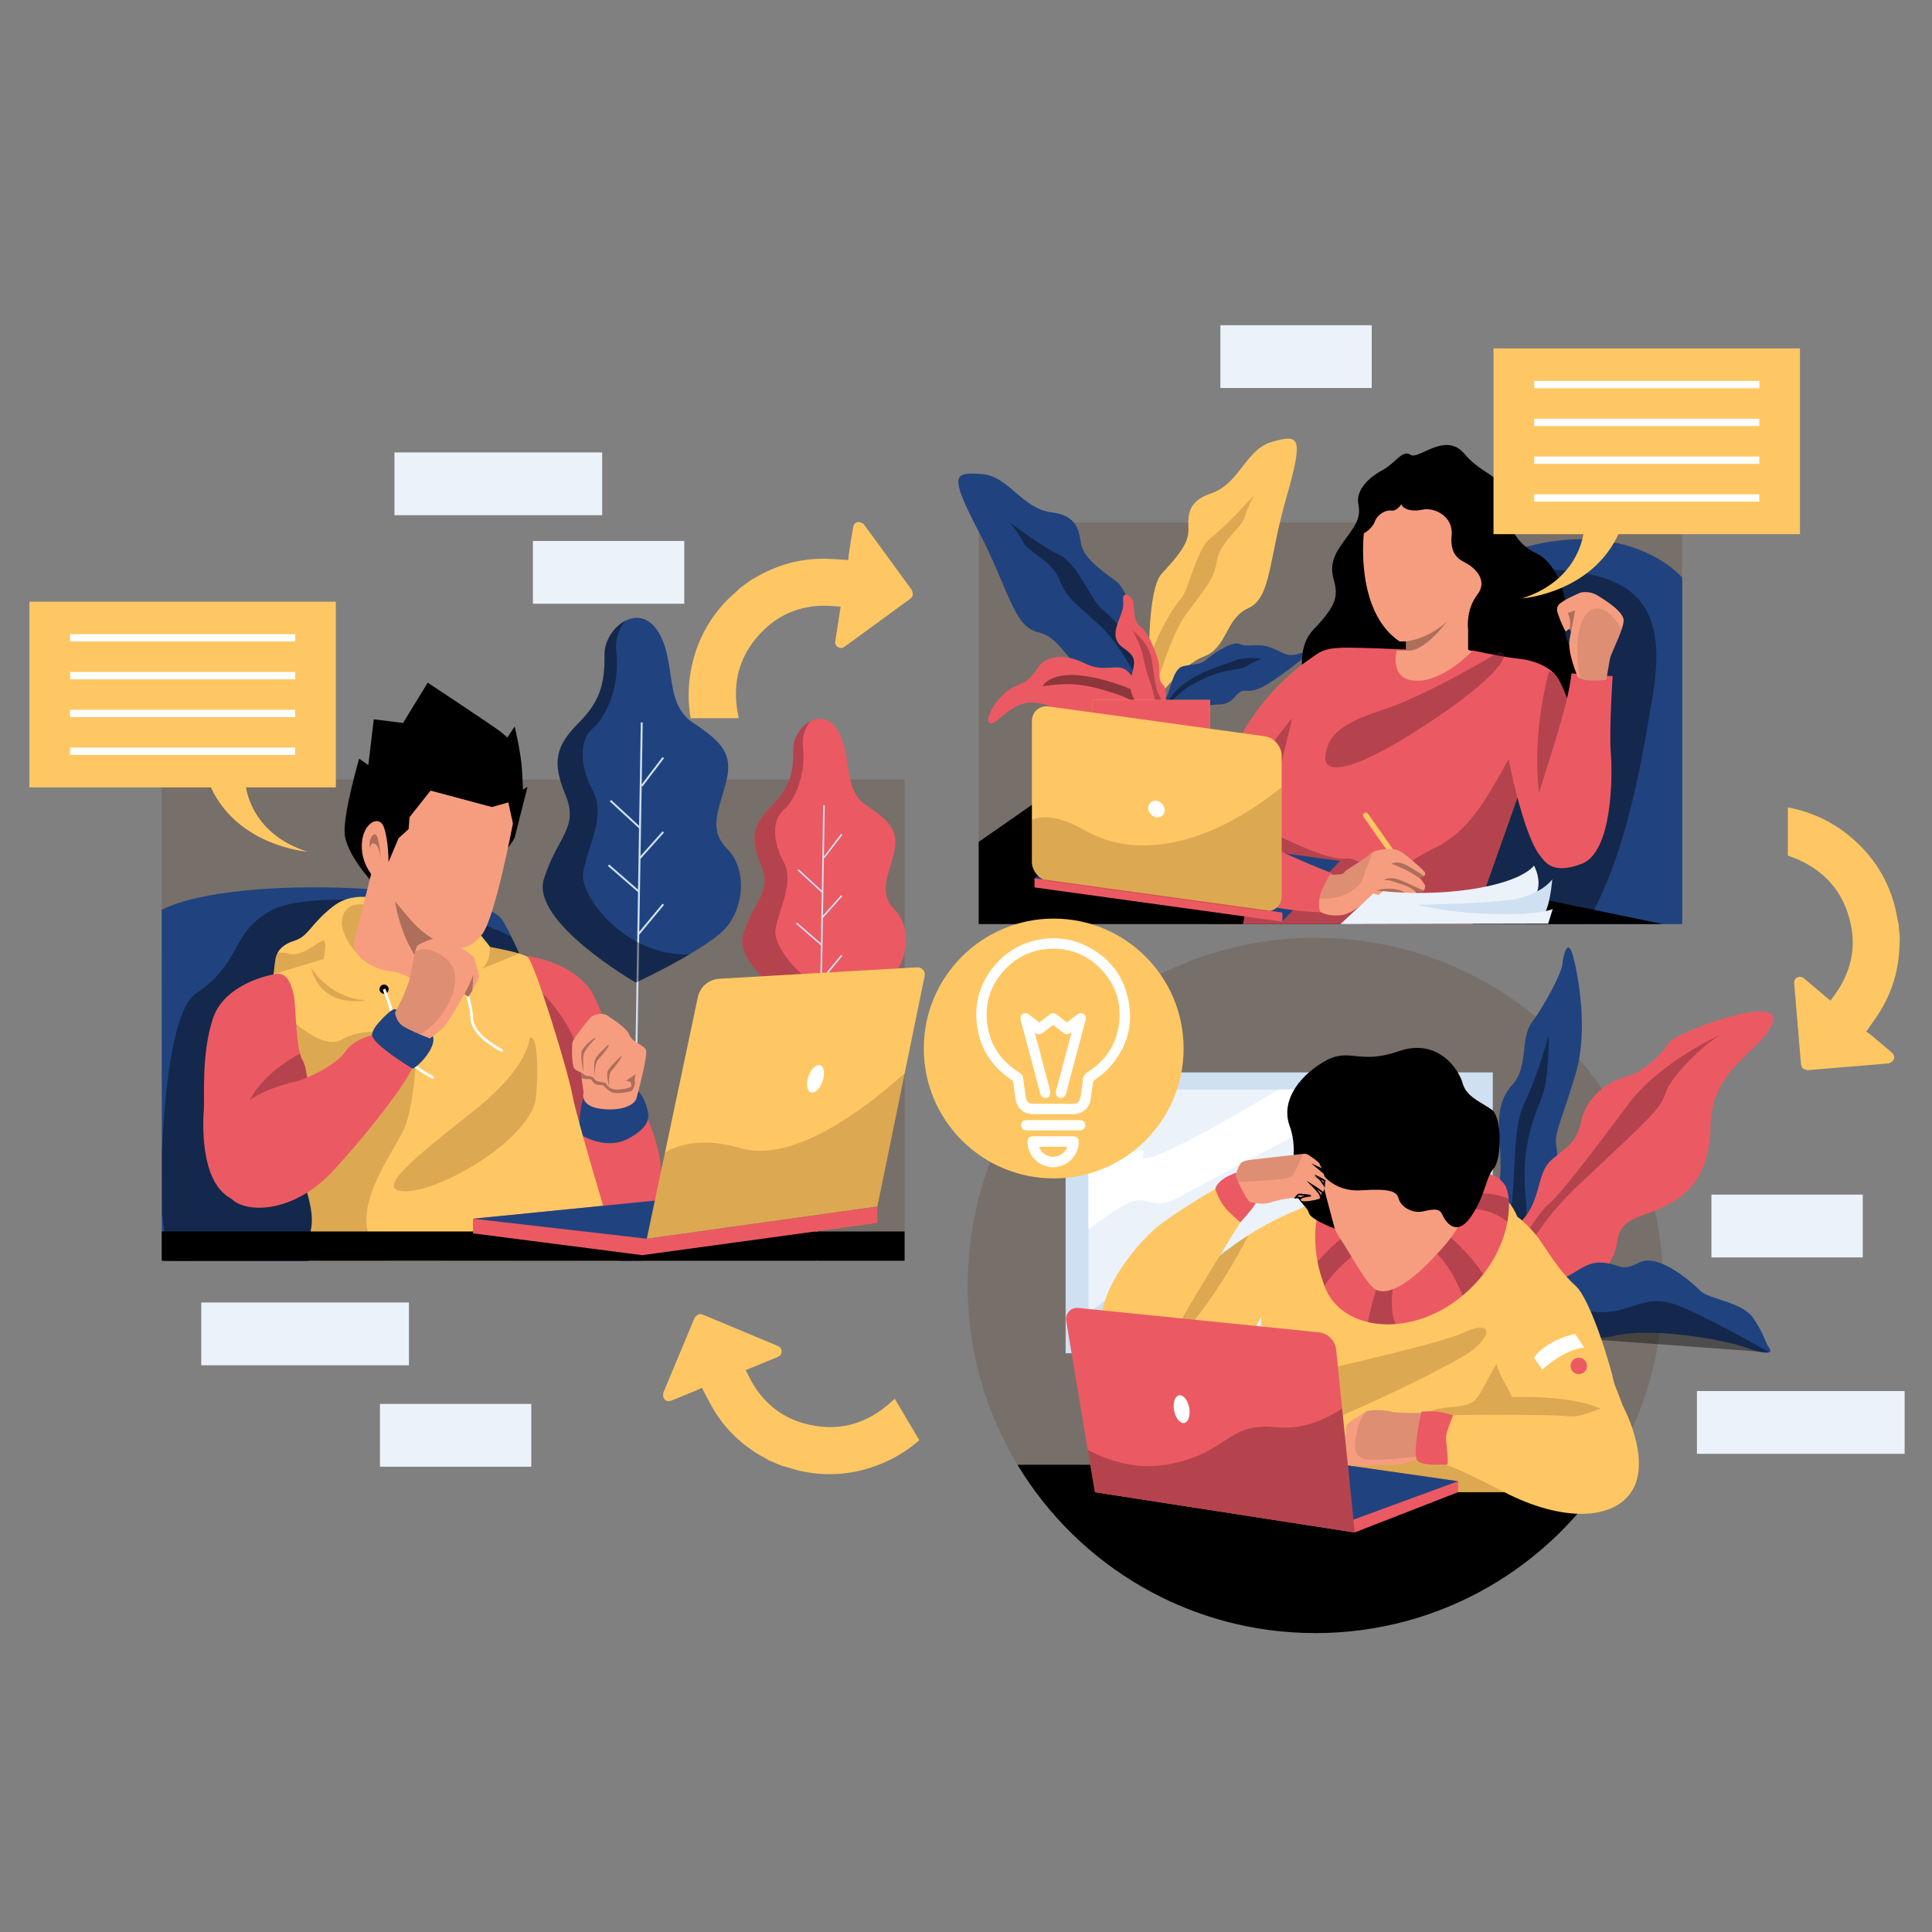 <?xml version="1.0" encoding="iso-8859-1"?>
<!-- Generator: Adobe Illustrator 25.3.1, SVG Export Plug-In . SVG Version: 6.00 Build 0)  -->
<svg version="1.1" xmlns="http://www.w3.org/2000/svg" xmlns:xlink="http://www.w3.org/1999/xlink" x="0px" y="0px"
	 viewBox="0 0 1200 1200" enable-background="new 0 0 1200 1200" xml:space="preserve">
<rect x="0" y="0" width="1200" height="1200" fill="#808080" stroke="none"/>
<g id="Layer_x5F_Screen_3">
	<path opacity="0.2" fill="#563112" d="M1032.906,798.411c0,40.747-11.285,78.857-30.9,111.37
		c-37.798,62.657-106.518,104.552-185.022,104.552s-147.225-41.895-185.022-104.552
		c-19.615-32.513-30.9-70.624-30.9-111.37
		c0-119.251,96.671-215.922,215.922-215.922S1032.906,679.16,1032.906,798.411z"/>
</g>
<g id="Layer_x5F_Character_3">
	<g id="Table_2_">
		<path d="M1002.006,909.782c-37.798,62.657-106.518,104.552-185.022,104.552
			s-147.225-41.895-185.022-104.552H1002.006z"/>
	</g>
	<g id="Plants_1_">
		<path fill="#20437F" d="M978.925,666.017c-7.387,25.57-13.069,36.366-12.501,43.753
			c0.568,7.387,6.819,39.207-1.705,55.685
			c-5.415,10.472-16.796,23.467-24.672,32.133c-4.512,4.972-7.87,8.518-8.285,9.347
			c0,0-1.966-3.256-4.262-8.296c-4.688-10.279-10.745-27.985-4.262-40.571
			c9.66-18.751,9.091-29.962,8.523-43.395
			c-0.568-13.427-3.409-28.769,7.387-40.701
			c10.796-11.932,4.546-28.411,12.501-39.207
			c7.955-10.796,18.183-30.115,18.751-35.798
			c0.568-5.682,3.409-17.615,6.819-4.546
			C980.63,607.491,986.312,640.448,978.925,666.017z"/>
		<path opacity="0.4" d="M927.502,798.639c0.818-10.83,2.688-22.706,6.694-31.383
			c9.501-20.552,3.25-62.6,12.342-81.351
			c9.091-18.751,15.342-43.184,15.342-43.184s0.568,25.57-3.977,38.07
			c-4.546,12.501-13.637,30.684-10.228,63.072
			c1.886,17.916-2.835,38.61-7.625,53.725"/>
		<path fill="#EB5A62" d="M1101.092,634.765c-5.682,18.183-38.07,27.274-38.639,64.777
			c-0.568,37.502-21.592,46.594-32.957,51.708
			c-11.364,5.114-23.297,5.682-25.001,19.888
			c-1.705,14.205-14.774,28.411-28.979,30.684
			c-14.205,2.273-30.684,2.841-35.798,7.955c-2.216,2.216-4,3.79-5.318,4.54
			c-0.767,0.438-1.375,0.597-1.813,0.438c-0.54-0.199-0.824-0.886-0.824-2.136
			c0,0,1.108-40.929,13.626-54.554c12.512-13.632,8.535-29.542,18.763-38.065
			c10.228-8.523,15.342-10.796,18.183-24.433
			c2.841-13.637,15.91-23.865,27.274-26.706
			c11.364-2.841,23.297-14.774,26.706-21.024
			C1039.725,641.584,1106.774,616.582,1101.092,634.765z"/>
		<path opacity="0.4" fill="#662131" d="M1068.692,642.726
			c-10.234,5.693-30.672,25.57-34.082,35.792
			c-3.409,10.228-6.818,13.069-53.98,57.39
			c-34.417,32.343-43.718,63.782-46.23,78.408c-0.767,0.438-1.375,0.597-1.813,0.438
			c-0.506-28.422,23.598-62.771,29.292-66.913
			c6.25-4.546,29.547-35.229,49.435-61.935
			C1031.008,659.46,1067.971,643.044,1068.692,642.726z"/>
		<path fill="#20437F" d="M1098.813,839.954c-1.779,0.813-6.608-0.011-14.2-2.904
			c-11.932-4.546-57.958-13.069-81.823-7.387
			c-23.865,5.682-41.48-6.25-55.117-6.819
			c-13.637-0.568-19.888,4.978-20.172-3.762c0,0,0.301-0.722,0.943-1.904
			c2.602-4.756,10.785-16.944,27.183-18.768
			c20.456-2.273,26.138-14.774,38.639-14.205c12.501,0.568,11.932,6.25,23.865,0
			s32.956,12.501,38.07,17.615c5.114,5.114,26.138,6.819,32.956,17.046
			c6.819,10.228,6.819,14.205,9.66,18.183
			C1099.853,838.499,1099.836,839.493,1098.813,839.954"/>
		<path opacity="0.4" d="M1098.813,839.954c-11.205-6.512-31.871-18.098-52.27-27.337
			c-30.115-13.637-32.388,9.66-68.186,0c-19.905-5.37-37.877-0.727-49.912,4.563
			c-9.609,4.228-15.433,8.864-15.433,9.148"/>
	</g>
	<g id="Window">
		<rect x="661.861" y="666.098" fill="#CEE0F2" width="265.357" height="174.442"/>
		<rect x="676.067" y="676.734" fill="#EBF2FA" width="236.946" height="153.168"/>
		<path fill="#FFFFFF" d="M858.975,676.734c-51.628,26.99-113.677,59.549-124.951,65.993
			c-19.888,11.364-20.456-2.273-34.661,5.114
			c-5.006,2.602-13.887,8.728-23.297,15.575v-34.286
			c19.547-11.222,36.656-19.41,34.093-11.972
			c-3.517,10.2,45.844-17.683,83.982-40.423H858.975z"/>
		<path fill="#CEE0F2" d="M913.012,676.734v55.236c-14.592,6.927-31.485,16.353-48.867,28.939
			c-49.435,35.798-97.733,71.595-114.211,61.936
			c-7.307-4.284-18.297-0.415-31.434,7.057h-42.434V815.441
			c30.9-22.939,67.209-48.287,68.186-41.463
			c1.705,11.933,44.321,1.136,115.348-59.094
			c19.626-16.643,37.173-28.996,52.287-38.15H913.012z"/>
	</g>
	<g id="Body_2_">
		<path fill="#FFC763" d="M945.401,926.828H780.618c0,0-0.108-11.864,0.062-29.144
			c0.102-10.938,0.318-24.053,0.739-37.707c1.074-34.769,3.495-73.021,8.859-87.704
			c10.796-29.547,46.594-31.252,46.594-31.252s60.231-12.501,94.619,1.648
			c15.416,6.347,19.808,44.02,19.956,83.658
			C951.634,875.092,945.401,926.828,945.401,926.828z"/>
		<path opacity="0.2" fill="#563112" d="M915.854,837.618
			c-11.933,10.228-94.324,48.867-121.03,56.822
			c-5.904,1.761-10.523,2.767-14.143,3.245
			c0.102-10.938,0.318-24.053,0.739-37.707
			c28.519-6.341,113.245-25.359,127.047-32.019
			C924.945,820.004,927.786,827.391,915.854,837.618z"/>
		<path opacity="0.2" fill="#563112" d="M945.401,926.828H809.449
			c14.597-7.858,53.27-26.24,65.493-40.343
			c14.774-17.046,28.411-9.66,39.207-15.342
			c8.961-4.716,14.791-36.434,37.298-44.815
			C951.634,875.092,945.401,926.828,945.401,926.828z"/>
	</g>
	<g id="Right_hand_2_">
		<path fill="#FFC763" d="M997.018,909.816c-27.286,10.768-39.201-1.182-40.9-6.296
			c-0.341-1.023-1.273-3.21-2.585-6.12c-3.443-7.648-9.512-20.263-14.285-29.655
			c-2.455-4.847-4.574-8.836-5.807-10.847c-4.534-7.393-16.99-47.179-8.427-78.425
			c8.557-31.24,17.598-22.575,17.598-22.575c2.227,1.261,9.688,8.404,13.66,14.092
			c3.972,5.688,12.478,19.899,22.126,28.434
			c9.654,8.535,22.104,50.6,23.797,59.123
			C1003.887,866.075,1024.309,899.054,997.018,909.816z"/>
		<path opacity="0.2" fill="#563112" d="M953.532,897.4c-3.443-7.648-9.512-20.263-14.285-29.655
			c14.211-0.369,47.452,0.051,61.555,11.069
			C1017.024,891.491,964.947,896.474,953.532,897.4z"/>
		<path fill="#FFC763" d="M1007.75,872.729c0,0,17.77,32.507,6.405,52.395
			c-11.364,19.888-44.647,19.888-79.713,1.705s-41.317-18.751-41.317-18.751
			s-1.136-28.411,8.523-28.979c9.66-0.568,61.367-0.568,72.732,0.568
			C985.744,880.803,998.503,870.336,1007.75,872.729z"/>
		<path fill="#F69D80" d="M887.914,877.581c0,0-3.688,21.979-5.205,26.774
			c-0.148,0.472-0.278,0.779-0.381,0.881c-1.136,1.136-10.796,4.546-16.478,4.546
			c-5.682,0-26.138,1.136-30.115,0c-3.978-1.136-4.546-5.114-3.409-6.819
			c1.136-1.705,1.136-3.978,1.136-5.114s1.136-5.114,2.273-6.819
			c1.136-1.705,0-3.977,0.568-5.682c0.568-1.705,7.955-5.682,10.796-7.955
			c0.472-0.381,1.165-0.676,2.011-0.909c4.222-1.159,12.194-0.608,15.035,0.341
			C867.555,877.962,887.914,877.581,887.914,877.581z"/>
		<path opacity="0.1" d="M887.914,877.581c0,0-3.688,21.979-5.205,26.774
			c-10.001,1.222-28.723,3.227-34.411,1.96c-7.893-1.761-8.018-7.33-4.608-20.399
			c1.057-4.057,3.102-7.131,5.421-9.432c4.222-1.159,12.194-0.608,15.035,0.341
			C867.555,877.962,887.914,877.581,887.914,877.581z"/>
		<path fill="#EB5A62" d="M902.556,879.052c0,0-5.454-1.659-9.431-2.227
			c-3.978-0.568-10.228,0-10.228,0s-6.25,27.274-2.273,30.684
			c3.977,3.409,15.929,1.749,17.908,2.295s-0.862-14.796-0.294-18.205
			C898.807,888.19,902.556,879.052,902.556,879.052z"/>
		<path fill="#FFFFFF" d="M952.788,843.301l5.114,7.387c0,0,14.205-13.069,26.138-13.637
			l-5.682-8.523C978.357,828.527,960.743,831.936,952.788,843.301z"/>
		<circle fill="#EB5A62" cx="980.63" cy="848.414" r="5.114"/>
	</g>
	<g id="Head_2_">
		<path fill="#EB5A62" d="M936.264,758.926c-1.767,9.785-6.199,21.382-15.024,32.604
			c-3.517,4.483-7.733,8.898-12.762,13.12c-0.006,0.006-0.006,0.006-0.011,0.011
			c-13.035,10.938-27.888,16.637-41.616,17.706
			c-6.046,0.483-11.87,0.057-17.234-1.21
			c-12.183-2.87-21.956-10.092-26.382-21.041
			c-0.199-0.489-0.392-0.977-0.58-1.466c-2.051-5.347-3.432-10.398-4.318-15.058
			c-3.443-17.984,0.352-30.07,0.352-30.07
			c9.66-30.115,89.21-25.002,96.597-25.002s14.205,0,19.319,7.387
			c1.148,1.659,2.068,4.699,2.443,8.711
			C937.417,748.568,937.258,753.466,936.264,758.926z"/>
		<path opacity="0.4" fill="#662131" d="M855.623,768.864c0,0-22.268,13.273-32.968,29.786
			c-2.051-5.347-3.432-10.398-4.318-15.058
			c5.188-5.796,12.148-12.825,19.103-17.569
			c12.501-8.523,14.774-7.955,14.774-7.955L855.623,768.864z"/>
		<path opacity="0.4" fill="#662131" d="M866.851,822.367c-6.046,0.483-11.87,0.057-17.234-1.21
			c1.864-9.461,5.04-22.501,9.415-29.564l7.955-0.568
			C866.987,791.025,861.47,810.333,866.851,822.367z"/>
		<path opacity="0.4" fill="#662131" d="M921.24,791.53c-3.517,4.483-7.733,8.898-12.762,13.12
			c-3.949-9.313-12.603-27.041-22.172-29.536
			c-13.069-3.409,9.091-11.364,9.091-11.364S911.99,776.814,921.24,791.53z"/>
		<path opacity="0.4" fill="#662131" d="M936.264,758.926c-6.381-5.159-17.092-10.273-32.911-7.108
			l8.523-10.796c0,0,15.666-0.96,25.172,3.597
			C937.417,748.568,937.258,753.466,936.264,758.926z"/>
		<path fill="#F69D80" d="M819.825,723.975c0,0,4.546,33.525,11.933,44.321
			c7.387,10.796,17.046,30.115,23.297,32.956
			c6.25,2.841,17.615-1.705,33.525-18.183
			c15.91-16.478,21.024-25.001,19.888-35.229
			c-1.136-10.228-5.682-31.252-27.274-38.07
			C859.6,702.951,815.279,700.678,819.825,723.975z"/>
		<path d="M820.393,727.953c0,0,7.387,12.501,25.002,11.364
			c17.615-1.136,22.16,0.568,23.297,5.114c1.136,4.546,7.955,9.66,15.342,7.955
			c7.387-1.705,10.228-1.705,11.933,2.273c1.705,3.978,8.523,14.205,17.615,1.136
			c9.091-13.069,9.091-24.433,14.205-30.115
			c5.114-5.682,5.114-31.82-1.136-36.366s-15.91-7.955-18.183-16.478
			c-2.273-8.523-15.342-28.411-39.775-19.888
			c-24.433,8.523-30.115-2.273-44.889,5.682s-28.979,23.865-22.729,40.911
			c6.25,17.047-1.705,32.957,2.841,40.912c4.546,7.955,7.955,9.091,9.091,13.069
			c1.136,3.977,16.065,9.644,16.065,9.644S819.825,729.657,820.393,727.953z"/>
	</g>
	<g id="Left_hand_2_">
		<path fill="#FFC763" d="M783.505,817.617c-27.791,53.867-65.39,72.845-75.618,54.662
			c-2.091-3.716-3.398-7.546-3.875-11.592
			c-1.898-15.751,8.671-34.695,33.991-62.276
			c12.467-13.58,25.763-23.78,37.326-31.155
			c17.939-11.461,31.701-16.126,31.701-16.126
			C810.711,749.869,811.302,763.75,783.505,817.617z"/>
		<path opacity="0.2" fill="#563112" d="M775.328,767.256c-9.535,19.16-32.343,59.004-71.317,93.432
			c-1.898-15.751,8.671-34.695,33.991-62.276
			C750.469,784.831,763.765,774.632,775.328,767.256z"/>
		<path fill="#FFC763" d="M756.185,737.612c0,0,9.66,6.819,11.933,12.501
			c2.273,5.682,2.273,9.091,2.273,9.091s-32.956,52.844-41.48,69.322
			s-16.478,43.184-21.024,43.753s-21.592-24.433-23.865-47.73
			c-2.273-23.297,23.297-53.981,36.934-64.208
			C734.593,750.113,756.185,737.612,756.185,737.612z"/>
		<path fill="#EB5A62" d="M754.833,738.403c0,0,2.488,8.301,7.602,13.415
			s7.955,7.387,7.955,7.387s6.819-7.387,8.523-10.228
			c1.705-2.841,1.705-2.841,1.705-2.841s-10.796-13.069-11.364-18.183
			C769.254,727.953,756.891,731.238,754.833,738.403z"/>
		<path fill="#F69D80" d="M822.808,733.391c-0.017,0.295-0.062,0.574-0.142,0.813
			c-0.188,0.568-0.256,1.193-0.261,1.813c0,0,0,0,0,0.006
			c-0.023,1.239,0.165,2.421-0.023,2.949c-0.125,0.335-0.403,1.085-0.727,1.915
			c-0.398,1.011-0.864,2.148-1.188,2.824c-0.023,0.057-0.051,0.108-0.074,0.153
			c-0.568,1.136-6.819,2.273-10.228,2.273c-2.58,0-2.233-0.972-2.404-1.693
			c-0.051-0.233-0.159-0.443-0.438-0.58c-0.284-0.142-1.227-0.142-2.563-0.04
			c-4.04,0.318-11.631,1.597-15.052,2.881c-4.546,1.705-10.796,0.568-13.069,0
			c-1.602-0.403-5.478-7.887-7.614-12.648c-0.886-1.983-1.477-3.495-1.477-3.83
			c0-1.136,1.705-5.682,2.841-7.387s5.114-2.273,5.114-2.273
			s26.683-3.165,33.65-3.852c0.841-0.08,1.398-0.125,1.58-0.125
			c1.705,0,9.091,5.682,8.91,6.279c-0.125,0.403,1.057,2.091,1.824,3.483
			c0.364,0.653,0.631,1.239,0.631,1.602c0,0.131,0.017,0.29,0.045,0.472
			C822.302,729.618,822.922,731.822,822.808,733.391z"/>
		<path opacity="0.1" d="M809.154,716.713c-1.869,4.745-4.955,12.143-6.642,13.938
			c-1.949,2.074-23.592,3.057-33.485,3.404c-0.886-1.983-1.477-3.495-1.477-3.83
			c0-1.136,1.705-5.682,2.841-7.387s5.114-2.273,5.114-2.273
			S802.188,717.401,809.154,716.713z"/>
		<path fill="none" stroke="#000000" stroke-miterlimit="10" d="M821.655,740.885
			c-0.398,1.011-0.864,2.148-1.188,2.824c-0.25-0.943-0.631-1.915-1.21-2.688
			c-1.654-2.205-4.37-4.938-4.54-5.108
			C814.904,736.027,819.535,738.891,821.655,740.885z"/>
		<path fill="none" stroke="#000000" stroke-miterlimit="10" d="M822.808,733.391
			c-0.017,0.295-0.062,0.574-0.142,0.813c-0.188,0.568-0.256,1.193-0.261,1.813
			c-1.023-1.517-2.08-3.017-2.58-3.517c-1.136-1.136-2.841-2.273-2.841-2.273
			S820.575,731.856,822.808,733.391z"/>
		<path fill="none" stroke="#000000" stroke-miterlimit="10" d="M822.143,728.424l-4.591-3.881l3.915,1.807
			c0.364,0.653,0.631,1.239,0.631,1.602
			C822.098,728.083,822.115,728.243,822.143,728.424z"/>
		<path fill="none" stroke="#000000" stroke-miterlimit="10" d="M814.143,742.726c0,0-1.705,0-3.978,0.568
			c-1.142,0.188-1.898,0.636-2.404,1.148c-0.051-0.233-0.159-0.443-0.438-0.58
			c-0.284-0.142-1.227-0.142-2.563-0.04c0.58-0.705,1.17-1.409,1.426-1.665
			c0.568-0.568,2.841,0,3.977,0C811.302,742.158,814.143,742.726,814.143,742.726z"/>
	</g>
	<g id="Laptop_2_">
		<polygon fill="#EB5A62" points="905.626,920.01 905.626,926.828 841.417,951.83 
			680.044,926.828 688.323,923.447 751.071,897.849 		"/>
		<polygon fill="#20437F" points="905.626,920.01 839.144,944.443 688.323,923.447 
			751.071,897.849 		"/>
		<path fill="#EB5A62" d="M841.417,951.83l-161.373-25.001l-4.392-26.235l-13.438-80.238
			c-0.75-4.466,2.96-8.427,7.466-7.966l149.378,15.137
			c5.739,0.58,10.279,5.12,10.859,10.859l3.693,36.434L841.417,951.83z"/>
		
			<ellipse transform="matrix(0.983 -0.185 0.185 0.983 -149.207 150.843)" fill="#FFFFFF" cx="733.747" cy="875.005" rx="4.771" ry="8.744"/>
		<path opacity="0.4" fill="#662131" d="M841.417,951.83l-161.373-25.001l-4.392-26.235
			c12.791,6.648,29.843,12.228,48.247,9.222
			c38.536-6.285,37.968-26.74,68.652-23.331
			c16.399,1.824,31.008-4.955,41.059-11.665L841.417,951.83z"/>
	</g>
</g>
<g id="Layer_x5F_Screen_2">
	<rect x="100.464" y="484.188" opacity="0.2" fill="#563112" width="461.391" height="298.881"/>
</g>
<g id="Layer_x5F_Trees">
	<g>
		<g>
			<path fill="#20437F" d="M447.195,579.908c-4.92,4.167-11.844,8.674-19.036,12.926
				c-15.926,9.378-33.201,17.445-33.201,17.445s-65.599-37.659-57.096-64.385
				c8.504-26.726,21.866-31.585,13.363-52.237
				c-8.504-20.652-6.074-30.37,8.504-44.948
				c14.578-14.578,15.792-26.726,15.792-42.518c0-8.309,5.71-16.946,12.901-20.615
				c6.475-3.316,14.14-2.6,19.898,6.038
				c12.148,18.222,3.644,44.948,21.866,57.096
				c18.222,12.148,25.511,19.437,20.652,37.659
				c-4.859,18.222-10.933,29.155,1.215,41.303
				C464.202,539.819,462.987,566.545,447.195,579.908z"/>
			<polygon fill="#CEE0F2" points="411.505,561.301 412.426,562.068 397.044,580.586 
				396.959,585.677 396.573,609.508 393.731,783.07 392.533,783.07 395.362,610.088 
				395.771,585.069 396.277,554.101 377.554,537.845 378.344,536.936 396.3,552.533 
				396.925,514.508 378.759,497.74 379.572,496.859 396.953,512.894 397.425,484.188 
				398.004,448.697 399.203,448.72 398.624,484.188 398.573,487.183 400.851,484.188 
				411.488,470.21 412.443,470.937 402.363,484.188 399.078,488.501 398.561,488.103 
				397.845,531.657 411.517,516.338 412.414,517.139 397.817,533.492 397.078,578.665 			
				"/>
			<path opacity="0.4" d="M428.159,592.833c-15.926,9.378-33.201,17.445-33.201,17.445
				s-65.599-37.659-57.096-64.385c8.504-26.726,21.866-31.585,13.363-52.237
				c-8.504-20.652-6.074-30.37,8.504-44.948
				c14.578-14.578,15.792-26.726,15.792-42.518c0-8.309,5.71-16.946,12.901-20.615
				c-3.754,4.823-6.572,11.261-5.612,19.4
				c2.43,20.652-6.074,40.089-14.578,47.377s-8.504,23.081,0,38.874
				s-3.644,35.229-6.074,51.022C360.093,555.697,387.086,593.805,428.159,592.833z"/>
		</g>
		<g>
			<path fill="#EB5A62" d="M551.94,608.505c-4.065,3.443-9.787,7.167-15.729,10.68
				c-13.159,7.749-27.433,14.414-27.433,14.414s-54.203-31.117-47.177-53.199
				c7.026-22.083,18.068-26.098,11.041-43.162
				c-7.026-17.064-5.019-25.094,7.026-37.139
				c12.045-12.045,13.049-22.083,13.049-35.132c0-6.866,4.718-14.002,10.66-17.034
				c5.35-2.74,11.684-2.148,16.442,4.989
				c10.038,15.056,3.011,37.139,18.068,47.177
				c15.056,10.038,21.079,16.06,17.064,31.117
				c-4.015,15.056-9.034,24.09,1.004,34.128
				C565.993,575.381,564.989,597.464,551.94,608.505z"/>
			<polygon fill="#CEE0F2" points="522.449,593.132 523.211,593.769 510.5,609.065 
				510.432,613.275 510.108,632.97 507.653,783.07 506.659,783.07 509.113,633.447 
				509.449,612.775 509.869,587.183 494.402,573.75 495.05,573 509.886,585.887 
				510.403,554.465 495.391,540.612 496.067,539.885 510.426,553.135 511.295,500.093 
				512.284,500.11 511.767,531.884 522.438,517.866 523.228,518.469 512.187,532.975 
				511.756,532.646 511.165,568.636 522.461,555.977 523.199,556.641 511.142,570.154 
				510.528,607.48 			"/>
			<path opacity="0.4" fill="#662131" d="M536.211,619.185
				c-13.159,7.749-27.433,14.414-27.433,14.414s-54.203-31.117-47.177-53.199
				c7.026-22.083,18.068-26.098,11.041-43.162
				c-7.026-17.064-5.019-25.094,7.026-37.139
				c12.045-12.045,13.049-22.083,13.049-35.132c0-6.866,4.718-14.002,10.66-17.034
				c-3.102,3.985-5.43,9.305-4.637,16.03
				c2.008,17.064-5.019,33.124-12.045,39.147c-7.026,6.023-7.026,19.072,0,32.12
				c7.026,13.049-3.011,29.109-5.019,42.158
				C479.97,588.5,502.274,619.988,536.211,619.185z"/>
		</g>
	</g>
</g>
<g id="Layer_x5F_Conversation_2">
	<g>
		<path fill="#FFC763" d="M18.253,373.713H208.605v115.348h-55.843
			c1.721,9.57,8.817,30.448,38.086,39.917c0,0-42.796-3.138-59.861-39.917H18.253
			V373.713z"/>
		<g>
			<rect x="43.539" y="393.885" fill="#FFFFFF" width="139.781" height="4.546"/>
			<rect x="43.539" y="417.371" fill="#FFFFFF" width="139.781" height="4.546"/>
			<rect x="43.539" y="440.857" fill="#FFFFFF" width="139.781" height="4.546"/>
			<rect x="43.539" y="464.344" fill="#FFFFFF" width="139.781" height="4.546"/>
		</g>
	</g>
</g>
<g id="Character_2">
	<g id="Chair_1_">
		<path fill="#20437F" d="M399.35,783.019l-297.842,0.243
			c-0.24-1.608-0.548-3.165-0.902-4.704l-0.174-213.496
			c47.858-23.796,197.665-13.969,211.381,6.083
			c1.417,2.073,3.368,5.696,5.748,10.576
			C335.701,618.936,378.657,729.277,399.35,783.019z"/>
		<path opacity="0.4" d="M399.35,783.019l-294.432,0.241
			c-1.365-9.073-2.834-18.908-4.331-29.203l-0.031-38.542
			c2.173-45.397,7.825-89.432,21.228-98.472
			c29.531-19.912,20.992-38.656,48.256-52.315
			c19.277-9.658,93.14-9.878,147.523,16.994
			C335.701,618.936,378.657,729.277,399.35,783.019z"/>
	</g>
	<g id="Left_hand_1_">
		<path fill="#EB5A62" d="M331.979,612.547c-0.114-0.489-0.194-0.852-0.245-1.074
			c-1.141-5.113-6.728-14.819-5.646-17.923c0,0,33.477,3.694,43.724,26.983
			c10.247,23.289,29.597,61.343,29.044,80.095
			c-0.354,11.956-11.792,19.301-22.548,18.929
			c-6.114-0.205-12.009-2.905-15.514-8.67
			C351.543,695.678,334.443,623.284,331.979,612.547"/>
		<path opacity="0.4" fill="#662131" d="M376.308,719.557c-6.114-0.205-12.009-2.905-15.514-8.67
			c-9.252-15.209-26.352-87.603-28.815-98.34
			c9.803,7.992,24.937,24.856,33.327,56.857
			C371.593,693.383,374.737,709.393,376.308,719.557z"/>
		<path fill="#EB5A62" d="M394.024,677.218c0,0,17.34,30.787,16.791,54.084
			c-0.549,23.297-27.078,31.05-35.126,21.225
			c-8.049-9.825-13.173-22.89-13.189-41.641
			c-0.015-18.751-0.588-23.865,4.526-24.437
			C372.138,685.876,394.024,677.218,394.024,677.218z"/>
		<path fill="#20437F" d="M359.653,704.07c0,0,15.919,11.351,31.254,2.815
			c15.335-8.536,11.92-15.352,10.211-21.032
			c-1.709-5.681-6.259-10.791-9.1-10.789c-2.841,0.002-23.296,1.155-27.839,4.568
			S359.653,704.07,359.653,704.07z"/>
		<path fill="#F69D80" d="M395.432,681.88c-1.008,4.109-8.516,8.53-22.155,6.837
			c-13.639-1.694-10.804-10.219-10.804-10.219l-1.218-8.869l-0.497-3.63
			c0,0-2.273-0.566-3.979-2.27c-1.706-1.703-1.716-14.204-1.15-16.477
			c0.566-2.273,9.081-13.076,11.352-15.351c2.271-2.275,7.953-2.848,10.227-1.145
			c2.274,1.703,11.939,7.377,13.647,11.921c1.708,4.544,8.528,6.243,10.235,9.083
			C402.797,654.6,396.44,677.771,395.432,681.88z"/>
		<path opacity="0.3" d="M394.287,671.653c0.569,0.568-0.565,4.546-1.7,5.684
			c-1.135,1.137-10.226,2.281-12.5,1.147c-2.274-1.135-3.98-2.838-5.117-3.973
			s-2.841,0.002-5.115-1.132c-2.274-1.135-1.821-3.368-4.321-3.105
			c-1.284,0.137-2.955-0.242-4.279-0.644l-0.497-3.63
			c0,0,2.837,2.39,4.264,2.326c1.421-0.058,3.126,0.509,3.694,1.077
			c0.569,0.568,0.57,1.704,2.843,2.271s4.546,0.565,5.115,1.701
			c0.569,1.136,2.276,3.407,6.821,3.404s8.522-1.712,8.522-1.712
			s0.566-2.842-1.139-3.408c-1.54-0.51-2.154-0.095-2.256-0.015
			c0.153-0.148,1.419-1.348,2.646-2.065c1.312-0.762,3.583-2.469,3.583-2.469
			S393.719,671.085,394.287,671.653z"/>
		<path opacity="0.3" d="M369.832,644.967c0,0-6.813,6.824-7.378,10.234
			c-0.565,3.41,0.009,10.796,0.009,10.796s-2.281-9.658-1.147-13.068
			S370.399,643.262,369.832,644.967z"/>
		<path opacity="0.3" d="M377.79,648.938c0,0-7.949,6.825-8.515,10.235
			c-0.565,3.41,0.008,9.66,0.008,9.66s-0.007-8.523,2.264-10.798
			S379.495,648.936,377.79,648.938z"/>
		<path opacity="0.3" d="M385.738,655.974c0,0-7.936,7.169-8.502,10.01
			s1.118,9.091,1.118,9.091s-0.549-7.955,1.154-9.661
			C381.212,663.709,387.43,655.629,385.738,655.974z"/>
	</g>
	<g id="Body_1_">
		<path fill="#FFC763" d="M384.844,783.031l-193.091,0.158
			c-0.158-6.103,0.126-13.171,1.461-19.889
			c3.395-17.049-10.83-40.903-19.953-80.102
			c-5.035-21.634-5.4-44.316-4.618-61.057c0.318-6.836,0.825-12.683,1.287-17.065
			c0.457-4.336,0.863-7.234,0.988-8.246c0.198-1.591,0.605-3.251,1.439-4.859
			c1.549-2.99,4.575-5.8,10.483-7.651c9.089-2.849,10.219-10.805,24.416-21.612
			s32.386-2.868,32.386-2.868s48.308,11.325,52.287,14.163
			c3.661,2.611,11.176,12.429,12.359,13.985c0.097,0.136,0.154,0.21,0.154,0.21
			s10.786,1.895,17.902,4.037c2.41,0.725,4.393,1.479,5.4,2.195
			c3.98,2.838,24.489,68.166,27.913,86.346
			C358.213,694.337,375.978,753.724,384.844,783.031z"/>
		<path opacity="0.2" fill="#563112" d="M201.032,595.67l-31.102,9.407
			c0.457-4.336,0.863-7.234,0.988-8.246c0.198-1.591,0.605-3.251,1.439-4.859
			c2.153-0.4,4.386-0.401,6.512,0.307c8.526,2.834,19.881-8.539,22.154-7.973
			C203.296,584.872,201.032,595.67,201.032,595.67z"/>
		<path opacity="0.2" fill="#563112" d="M225.92,596.533c0,0-16.945-15.075-12.978-27.579
			c3.967-12.504,21.588-5.132,21.588-5.132L225.92,596.533"/>
		<path opacity="0.2" fill="#563112" d="M299.338,601.84c4.247-3.953,5.089-9.522,4.949-13.851
			c0.097,0.136,0.154,0.21,0.154,0.21s10.786,1.895,17.902,4.037L299.338,601.84z"
			/>
		<path opacity="0.2" fill="#563112" d="M251.121,700.749
			c-7.373,17.052-36.891,52.306-16.416,76.723
			c1.638,1.953,3.242,3.844,4.817,5.678l-47.77,0.039
			c-0.158-6.103,0.126-13.171,1.461-19.889
			c3.395-17.049-10.83-40.903-19.953-80.102
			c-5.035-21.634-5.4-44.316-4.618-61.057
			c11.88,12.23,32.51,30.538,43.795,23.522
			c16.47-10.241,46.593-1.175,46.593-1.175S258.493,683.696,251.121,700.749z"/>
		<path opacity="0.2" fill="#563112" d="M328.921,645c0,0-0.554,17.047-31.217,42.073
			c-30.663,25.027-69.279,52.901-45.982,52.882
			c23.297-0.019,78.955-33.589,81.207-58.593
			C335.18,656.359,332.327,641.02,328.921,645z"/>
		<path opacity="0.2" fill="#563112" d="M193.081,600.79c0,0,11.38,19.31,34.11,20.428
			C227.191,621.218,199.921,627.491,193.081,600.79z"/>
		<circle cx="238.549" cy="614.39" r="2.841"/>
		<path fill="#FFFFFF" d="M268.905,670.249c-0.23-0.112-5.686-2.783-11.305-7.114
			c-7.659-5.904-11.671-11.779-11.922-17.461c-0.566-12.769-7.845-30.781-7.918-30.962
			l1.579-0.643c0.304,0.748,7.464,18.463,8.043,31.529
			c0.55,12.418,22.052,23.012,22.269,23.118L268.905,670.249z"/>
		<circle cx="286.384" cy="606.507" r="2.384"/>
		<path fill="#FFFFFF" d="M311.792,653.495c-0.778-0.378-19.062-9.395-19.564-20.736
			c-0.474-10.688-6.572-25.779-6.634-25.931l1.579-0.643
			c0.256,0.628,6.271,15.513,6.758,26.498
			c0.458,10.329,18.425,19.19,18.607,19.278L311.792,653.495z"/>
	</g>
	<g id="Head_1_">
		<path d="M231.677,548.483c0,0-17.061-18.169-17.64-31.237
			c-0.579-13.068,9.054-46.033,9.054-46.033l5.685,3.973l3.386-28.414
			l18.185,2.258l15.321-25.014c0,0,42.071,27.808,45.482,30.647
			c3.412,2.838,3.98,3.406,3.98,3.406l4.54-6.822
			c0,0,3.991,16.475,4.568,27.271c0.577,10.796,0.578,11.932,0.578,11.932
			l2.84-1.707c0,0-7.363,28.985-7.929,31.258
			c-0.566,2.273-12.484,19.898-28.959,25.025
			C274.294,550.153,248.161,555.856,231.677,548.483z"/>
		<path fill="#F69D80" d="M318.584,511.478c0,0-10.75,56.83-18.695,68.201
			c-7.946,11.371-17.039,9.105-17.039,9.105l-6.421,20.308l-0.947,2.995
			c0,0-11.932,0.578-17.617-2.827s-10.233-5.674-17.052-6.236
			c-6.819-0.563-21.599-7.937-21.038-17.029l10.761-43.193
			c0,0-6.825-7.949-5.698-19.883c1.127-11.933,10.782-17.055,13.63-9.103
			c2.848,7.953,2.859,21.59,2.859,21.59l6.238-14.779l6.246-5.687l0.562-7.387
			l13.056-16.489l38.079,10.197l10.226-2.849L318.584,511.478z"/>
		<path opacity="0.3" d="M236.779,534.273c0,0-1.147-12.5-2.854-15.339
			s-5.68,2.846-3.971,7.958c0,0-0.003-3.977,2.839-2.843
			S236.779,534.273,236.779,534.273z"/>
		<path opacity="0.3" d="M282.849,588.784l-6.421,20.308
			c-25.156-8.344-31.105-49.256-31.105-49.256l9.1,10.789
			C268.074,586.524,278.87,586.515,282.849,588.784z"/>
	</g>
	<g id="Right_hand_1_">
		<path fill="#EB5A62" d="M189.674,724.543c-2.182,21.842-20.155,27.899-35.837,24.109
			c-4.71-1.136-9.222-3.165-13.029-5.926
			c-16.478-11.933-14.774-46.026-14.205-53.412
			c0.568-7.387-1.705-34.661,5.682-56.822c7.387-22.16,37.502-27.274,37.502-27.274
			c8.523-2.273,10.796,5.682,12.501,11.933c1.466,5.37,1.25,26.672,4.04,37.258
			c0.46,1.733,1,3.182,1.642,4.222
			C192.515,666.017,192.515,696.133,189.674,724.543z"/>
		<path opacity="0.4" fill="#662131" d="M189.674,724.543c-2.182,21.842-20.155,27.899-35.837,24.109
			c-3.029-9.268-5.642-22.251-5.642-39.451c0-30.894,25.598-48.179,38.133-54.793
			c0.46,1.733,1,3.182,1.642,4.222
			C192.515,666.017,192.515,696.133,189.674,724.543z"/>
		<path fill="#EB5A62" d="M234.563,642.152c0,0-14.205,2.273-19.888,10.796
			c-5.682,8.523-23.865,17.047-30.684,18.751s-33.525,7.387-42.616,26.706
			c-9.091,19.319-5.948,37.72,2.708,46.419c8.656,8.698,38.203,9.266,63.205-18.008
			s48.689-58.981,49.346-65.572C257.292,654.653,237.972,641.584,234.563,642.152z"/>
		<path fill="#20437F" d="M230.989,642.969c0,0,0.165-3.09,3.574-7.067
			c3.409-3.978,9.091-9.66,10.796-9.091c1.705,0.568,23.865,10.796,23.865,18.751
			s-11.842,19.042-13.308,18.044C254.45,662.608,232.529,649.468,230.989,642.969z"/>
		<path fill="#F69D80" d="M297.635,606.355c0,1.051-2.33,5.682-4.336,9.046
			c-1.244,2.097-2.369,3.699-2.716,3.631c-0.903-0.176-2.04-1.881-2.04-1.881
			c-0.011,0.017-0.023,0.04-0.034,0.057c-0.011,0.023-0.028,0.051-0.045,0.085
			c-0.04,0.068-0.074,0.131-0.102,0.182c-0.023,0.04-0.045,0.08-0.074,0.131
			c-0.034,0.062-0.062,0.108-0.08,0.136c0,0.006-0.006,0.017-0.011,0.023
			c-1.813,3.199-10.194,17.882-12.722,20.41
			c-2.841,2.841-8.523,6.819-8.523,6.819s-2.068-0.807-4.813-1.96
			c-0.375-0.159-0.761-0.324-1.159-0.489c-3.989-1.71-8.898-3.949-11.075-5.506
			c-3.978-2.841-4.546-7.955-4.546-7.955s7.955-14.774,9.66-23.297
			c1.051-5.245,1.881-10.705,2.767-14.393c0.551-2.307,1.125-3.921,1.779-4.358
			c0.335-0.222,0.926-0.551,1.682-0.932c3.114-1.563,8.989-3.96,10.819-3.046
			c2.273,1.136,9.66,5.114,11.933,5.114c2.273,0,10.796,5.682,10.796,7.387
			S297.635,604.65,297.635,606.355z"/>
		<path opacity="0.3" d="M293.299,615.401c-1.244,2.097-2.369,3.699-2.716,3.631
			c-0.903-0.176-2.04-1.881-2.04-1.881c1.125-2.023,4.637-8.506,5.114-11.364
			C293.981,603.826,293.936,609.366,293.299,615.401z"/>
		<path opacity="0.1" d="M280.588,618.855c-4.182,10.881-12.989,19.91-19.609,23.689
			c-3.989-1.71-8.898-3.949-11.075-5.506c-3.978-2.841-4.546-7.955-4.546-7.955
			s7.955-14.774,9.66-23.297c1.051-5.245,1.881-10.705,2.767-14.393
			c2.296-1.631,6.148-2.847,12.006-0.381
			C280.588,595.558,286.271,604.082,280.588,618.855z"/>
	</g>
	<g id="Table_1_">
		<rect x="100.464" y="764.887" width="461.391" height="18.183"/>
	</g>
	<g id="Laptop_1_">
		<polygon fill="#EB5A62" points="544.928,749.375 544.936,759.603 398.921,779.61 
			293.79,766.059 293.783,756.967 437.53,742.645 		"/>
		<polygon fill="#20437F" points="544.928,749.375 401.754,769.38 293.783,756.967 
			437.53,742.645 		"/>
		<path fill="#FFC763" d="M574.307,606.246l-12.378,60.304l-17.002,82.826l-143.174,20.005
			l11.315-53.592l20.371-96.454c1.341-6.371,6.781-11.046,13.281-11.421
			l122.888-7.095C572.581,600.645,574.901,603.336,574.307,606.246z"/>
		
			<ellipse transform="matrix(0.328 -0.945 0.945 0.328 -293.064 928.706)" fill="#FFFFFF" cx="506.348" cy="670.377" rx="8.931" ry="4.635"/>
		<path opacity="0.2" fill="#563112" d="M561.929,666.55l-17.002,82.826l-143.174,20.005
			l11.315-53.592c10.053-5.77,25.011-8.998,46.597-2.709
			C491.897,722.468,534.942,690.778,561.929,666.55z"/>
	</g>
</g>
<g id="Layer_x5F_Screen_1">
	<rect x="607.881" y="324.52" opacity="0.2" fill="#563112" width="436.958" height="249.447"/>
</g>
<g id="Layer_x5F_Character_1">
	<g id="Plants">
		<path fill="#FFC763" d="M714.247,439.51c0,0,18.955-26.483,33.533-31.776
			s13.171-23.563,27.522-29.97c14.351-6.407,12.479-29.801,23.681-68.702
			c11.201-38.906,7.667-39.177-8.809-34.657s-20.182,26.153-38.1,32.128
			c-17.919,5.975-13.08,18.326-14.057,24.904s-4.967,12.611-16.398,24.802
			c-6.525,6.962-8.004,33.116-8.065,54.284c-0.048,14.322,0.552,26.361,0.674,28.609
			C714.238,439.379,714.247,439.51,714.247,439.51z"/>
		<path fill="#20437F" d="M716.978,441.004c0,0-23.865-22.16-39.207-24.433
			c-15.342-2.273-17.615-20.456-32.957-23.865
			c-15.342-3.409-18.183-26.706-36.934-62.583
			c-18.751-35.883-15.342-36.854,1.705-35.718
			c17.047,1.136,25.002,21.592,43.753,23.865s16.478,15.342,18.751,21.592
			c2.273,6.25,7.387,11.364,21.024,21.024
			c7.785,5.517,14.461,30.848,18.751,51.577
			c2.909,14.024,4.728,25.939,5.057,28.166
			C716.961,440.873,716.978,441.004,716.978,441.004z"/>
		<path opacity="0.4" d="M716.921,440.629c-8.995-17.478-22.876-42.366-33.468-51.901
			c-17.046-15.342-21.024-17.615-25.57-28.979
			c-4.546-11.364-19.319-17.046-22.16-22.729s-8.58-12.501-8.58-12.501
			s20.513,15.342,31.309,20.456s19.888,28.979,26.138,33.525
			c4.716,3.432,18.262,17.262,27.274,33.962
			C714.773,426.486,716.592,438.401,716.921,440.629z"/>
		<path opacity="0.2" fill="#563112" d="M714.228,439.132c5.32-18.923,13.948-46.083,22.42-57.542
			c13.636-18.439,17.079-21.461,19.262-33.505
			c2.183-12.044,15.523-20.564,17.171-26.699
			c1.648-6.135,5.909-13.963,5.909-13.963s-17.033,19.132-26.589,26.3
			c-9.556,7.168-13.695,32.369-18.911,38.072
			c-3.935,4.305-14.444,20.564-19.937,38.728
			C713.506,424.845,714.105,436.883,714.228,439.132z"/>
		<path fill="#EB5A62" d="M719.819,454.641c-6.25-6.819-10.228-4.546-19.888-5.682
			c-9.66-1.136-7.387-7.955-11.364-9.66c-3.977-1.705-12.501,5.114-19.319,6.819
			s-10.228-7.387-25.57-9.66s-25.001,15.342-28.979,12.501
			c-3.977-2.841,6.819-19.319,15.91-22.729c9.091-3.409,10.228-6.25,14.774-12.501
			c4.546-6.25,15.91-7.955,28.411-1.705c12.501,6.25,19.888-0.568,26.138,4.546
			c4.784,3.915,4.909,9.489,7.506,13.677v0.006
			c0.795,1.278,1.824,2.432,3.29,3.364c4.08,2.597,6.705,10.756,8.04,16.115
			C719.478,452.584,719.819,454.641,719.819,454.641z"/>
		<path opacity="0.4" d="M718.768,449.732c-4.654-6.529-12.495-14.382-24.518-18.387
			c-22.16-7.387-30.115-7.387-46.594-5.114c0,0,5.114-11.364,32.956-5.114
			c10.54,2.364,19.615,5.79,26.826,9.131v0.006
			c0.795,1.278,1.824,2.432,3.29,3.364
			C714.807,436.214,717.433,444.373,718.768,449.732z"/>
		<path fill="#20437F" d="M797.096,418.275c-10.228,7.387-16.478,11.364-23.297,10.796
			c-6.819-0.568-6.25,8.523-17.046,8.523c-10.796,0-25.303,6.813-28.559,10.506
			c-3.08,3.489-7.807,12.291-10.717,10.881c-0.17-0.08-0.341-0.205-0.5-0.364
			c0,0-0.165-4.875,0.557-10.188c0.625-4.631,1.915-9.591,4.557-11.972
			c5.682-5.114,5.114-21.024,13.069-22.729c7.955-1.705,10.228-0.568,14.774-4.546
			s15.91-11.364,20.456-9.091c4.546,2.273,10.796-1.136,19.319,2.273
			c8.523,3.409,9.819,6.404,19.399,2.921
			C818.689,401.797,807.324,410.888,797.096,418.275z"/>
		<path opacity="0.4" d="M784.028,409.184c0,0-4.546,1.136-9.66,4.546
			c-5.114,3.409-13.637,0-34.661,11.933c-16.109,9.143-20.876,25.956-22.229,33.32
			c-0.17-0.08-0.341-0.205-0.5-0.364c0,0-0.165-4.875,0.557-10.188
			c3.597-6.654,8.006-13.813,12.512-18.791
			c10.796-11.933,30.115-16.478,36.934-19.319
			C773.8,407.479,784.028,409.184,784.028,409.184z"/>
		<path fill="#EB5A62" d="M723.12,441.333c-0.767,3.853-1.864,7.097-2.887,7.893
			c-0.006,0.006-0.017,0.011-0.023,0.017c0,0-18.575-10.512-18.007-23.581
			c0.568-13.069,6.819-15.342-4.546-23.297c-11.364-7.955,1.136-19.888,0-28.411
			c-1.136-8.523,5.682-3.409,6.25,0c0.568,3.409,0,12.501,4.546,15.342
			c4.546,2.841,10.796,18.183,11.364,23.297
			c0.568,5.114-0.568,10.228,2.841,13.069
			C724.757,427.406,724.359,435.151,723.12,441.333z"/>
		<path opacity="0.4" fill="#662131" d="M723.12,441.333c-0.767,3.853-1.864,7.097-2.887,7.893
			c-1.671-9.273-3.966-20.615-6.097-26.405
			c-3.977-10.796-3.409-14.205-5.682-20.456
			c-2.239-6.154-5.023-10.654-5.108-10.79c0.312,0.227,10.251,7.54,11.927,17.609
			c1.705,10.228,2.273,18.751,4.546,22.16
			C720.677,432.634,721.944,436.594,723.12,441.333z"/>
		<rect x="678.339" y="434.753" fill="#FFC763" width="73.3" height="89.21"/>
		<rect x="678.339" y="434.753" fill="#EB5A62" width="73.3" height="33.525"/>
	</g>
	<g id="Chair">
		<path fill="#20437F" d="M1044.839,358.777v215.189H780.698
			c0.483-1.119,0.983-2.279,1.5-3.477c0.085-0.188,0.165-0.369,0.244-0.557
			c0.67-1.54,1.375-3.142,2.102-4.801c0.097-0.222,0.199-0.443,0.295-0.671
			c0.318-0.727,0.642-1.46,0.977-2.21c3.296-7.449,7.114-15.91,11.376-25.07
			c0.955-2.046,1.932-4.131,2.926-6.25c0.085-0.182,0.17-0.358,0.256-0.54
			c0.648-1.375,1.307-2.762,1.972-4.159
			c18.228-38.326,42.923-85.772,69.05-122.882
			c6.506-9.239,13.097-17.836,19.7-25.496h0.006
			c13.734-15.933,27.524-27.791,40.662-32.877
			C990.21,322.349,1030.281,342.737,1044.839,358.777z"/>
		<path opacity="0.4" d="M1026.656,431.344c-6.023,36.508-15.149,92.915-36.604,133.775
			c-1.597,3.04-3.262,5.995-5,8.847H749.889
			c0.205-2.483,0.614-5.074,1.261-7.768c0.108-0.46,0.227-0.926,0.352-1.392
			c0.335-1.25,0.778-2.608,1.324-4.057c0.08-0.222,0.165-0.449,0.256-0.676
			c1.125-2.898,2.625-6.148,4.455-9.688c1.335-2.608,2.852-5.37,4.517-8.262
			c2.818-4.898,6.057-10.16,9.603-15.66c1.227-1.909,2.494-3.847,3.796-5.807
			c0.438-0.67,0.886-1.341,1.335-2.017c2.807-4.205,5.75-8.506,8.773-12.842
			c0.006-0.006,0.006-0.006,0.006-0.006c1.313-1.886,2.648-3.779,3.989-5.676
			c0,0,0,0,0.006-0.006c2.506-3.546,5.063-7.108,7.631-10.648
			c26.939-37.127,55.589-72.322,55.589-72.322s4.08-5.887,11.37-14.086
			c6.58-7.392,15.774-16.671,26.945-25.2h0.006
			c17.49-13.342,39.821-24.837,64.527-24.354
			C1013.587,354.635,1036.315,372.818,1026.656,431.344z"/>
	</g>
	<g id="Table">
		<polygon points="1032.753,573.966 607.881,573.966 607.881,522.94 642.07,499.104 
			648.792,494.416 749.179,515.213 749.321,515.247 751.133,515.622 763.543,518.19 
			775.453,520.656 782.26,522.071 782.465,522.111 783.374,522.298 797.193,525.162 
			802.347,526.23 922.786,551.181 990.051,565.119 		"/>
	</g>
	<path id="Hair" d="M813.575,435.322c0,0-12.501-28.979,2.273-44.321
		s15.342-21.024,12.501-31.252c-2.841-10.228,1.136-16.478,7.387-25.001
		c6.25-8.523,9.66-13.069,7.955-21.592c-1.705-8.523,6.25-16.478,14.774-21.024
		c8.523-4.546,12.501-13.069,17.615-9.66c5.114,3.409,21.592-14.774,33.525-0.568
		c11.932,14.205,26.138,13.637,26.138,28.979s5.682,26.706,18.751,32.957
		c13.069,6.25,20.456,28.979,17.615,43.753
		c-2.841,14.774,22.729,36.366,10.796,58.526
		c-11.933,22.16-5.026,39.292-33.197,29.021
		c-28.171-10.27-38.967-24.476-59.991-20.498
		c-21.024,3.978-31.82,7.955-43.184,2.841S823.803,453.505,813.575,435.322z"/>
	<g id="Body">
		<path fill="#EB5A62" d="M967.561,424.526c-0.324,0.977-2.466,7.063-5.716,16.262
			c-9.449,26.78-28.28,79.959-39.059,110.393
			c-4.847,13.694-8.069,22.786-8.069,22.786H772.095c0,0,0.324-1.705,0.909-4.745
			c0.051-0.267,0.102-0.54,0.153-0.83c0.261-1.352,0.568-2.926,0.909-4.705
			c0.045-0.227,0.085-0.455,0.131-0.693c0.216-1.108,0.443-2.29,0.688-3.54
			c1.563-8.052,3.676-18.859,6.069-30.865c0.057-0.278,0.114-0.551,0.165-0.83
			c0.375-1.869,0.756-3.767,1.142-5.688c0.006-0.023,0.011-0.045,0.011-0.074
			c0.528-2.619,1.068-5.284,1.608-7.972c0.557-2.722,1.114-5.466,1.682-8.228
			c0.006-0.006,0.006-0.006,0.006-0.006c0.733-3.597,1.483-7.216,2.233-10.819
			c2.432-11.683,4.904-23.223,7.216-33.468c0.665-2.96,1.318-5.813,1.955-8.529
			c1.966-8.404,3.762-15.507,5.239-20.496
			c4.034-13.614,9.074-20.967,14.08-24.984
			c6.279-5.029,12.495-4.813,16.603-5.131c3.813-0.296,18.211,0.17,31.258,0.688
			c2.489,0.097,4.932,0.199,7.245,0.296c9.035,0.386,16.046,0.722,16.046,0.722
			s26.706,0.568,26.706,0c0-0.568,14.205,3.409,29.547,5.114
			C959.038,410.888,969.266,419.412,967.561,424.526z"/>
		<path opacity="0.4" fill="#662131" d="M961.845,440.788
			c-13.7,38.832-47.128,133.178-47.128,133.178h-71.271
			c6.341-13.444,20.018-34.19,47.406-47.162
			C927.957,509.229,934.44,458.925,961.845,440.788z"/>
		<path opacity="0.4" fill="#662131" d="M930.627,405.206c0,0-43.753,26.706-72.163,35.798
			c-28.411,9.091-34.093,17.615-35.229,28.979
			c-1.136,11.364,16.478,10.228,62.504-19.888
			C931.764,419.98,940.287,404.07,930.627,405.206z"/>
		<path opacity="0.4" fill="#662131" d="M884.687,573.966h-112.592c0,0,0.324-1.705,0.909-4.745
			c0.051-0.267,0.102-0.54,0.153-0.83c0.261-1.352,0.568-2.926,0.909-4.705
			c0.045-0.227,0.085-0.455,0.131-0.693c0.216-1.108,0.443-2.29,0.688-3.54
			c1.563-8.052,3.676-18.859,6.069-30.865c0.057-0.278,0.114-0.551,0.165-0.83
			c0.375-1.869,0.756-3.767,1.142-5.688c0.006-0.023,0.011-0.045,0.011-0.074
			c0.528-2.619,1.068-5.284,1.608-7.972c12.864,6.728,41.599,20.888,52.333,19.223
			C846.77,531.606,872.584,558.926,884.687,573.966z"/>
	</g>
	<g id="Right_hand">
		<path fill="#F69D80" d="M969.834,379.068c0,0,5.114,15.342,7.387,13.637
			c2.273-1.705,5.682-16.478,5.682-16.478L969.834,379.068z"/>
		<path opacity="0.3" d="M969.834,379.068c0,0,5.114,15.342,7.387,13.637
			c2.273-1.705,5.682-16.478,5.682-16.478L969.834,379.068z"/>
		<path fill="#EB5A62" d="M989.722,513.735c-1.523,16.012-9.444,24.609-18.274,25.098
			c-4.324,0.239-8.864-1.472-12.978-5.211
			c-12.501-11.364-22.729-68.754-22.729-68.754
			c-1.977-37.531,16.223-50.168,26.303-47.776c1.523,0.352,2.852,1.051,3.909,2.063
			C974.01,426.85,991.994,489.87,989.722,513.735z"/>
		<path opacity="0.4" fill="#662131" d="M989.722,513.735c-1.523,16.012-9.444,24.609-18.274,25.098
			c-26.621-42.588-14.751-101.33-9.404-121.74
			c1.523,0.352,2.852,1.051,3.909,2.063
			C974.01,426.85,991.994,489.87,989.722,513.735z"/>
		<path fill="#EB5A62" d="M955.058,528.09c0,0-5.111-14.355,0.003-32.538
			c5.114-18.183,18.751-55.685,21.024-77.277l25.57,1.705
			c0,0-2.273,33.525-1.136,47.73c1.136,14.205,1.033,61.364-17.951,68.752
			C963.584,543.851,958.464,535.059,955.058,528.09z"/>
		<path fill="#F69D80" d="M1008.473,385.319c0,1.364-0.455,3.244-1.159,5.37
			c-2.227,6.739-6.932,15.904-7.364,18.495c-0.568,3.409-2.273,13.069-2.273,13.069
			s-11.438,1.375-16.251-0.813c-0.551-0.244-1.011-0.54-1.364-0.892
			c0,0-6.819-15.342-5.114-23.865c1.705-8.523,3.409-17.615,3.409-17.615
			l-4.546,1.705c0,0,2.273,4.546,1.136,9.66c0,0-1.705,1.136-2.273,1.705
			c-0.568,0.568-4.546-9.091-4.546-9.66c0-0.568-2.273-3.978,0-6.819
			c2.273-2.841,11.933-6.819,13.069-7.387s6.25-1.136,10.228,1.136
			C995.404,371.681,1008.473,379.637,1008.473,385.319z"/>
		<path opacity="0.1" d="M1007.314,390.688c-2.227,6.739-6.932,15.904-7.364,18.495
			c-0.568,3.409-2.273,13.069-2.273,13.069s-11.438,1.375-16.251-0.813
			c-1.364-7.177-3.404-22.052,0.341-33.28
			C986.676,373.426,997.881,374.937,1007.314,390.688z"/>
	</g>
	<g id="Left_hand">
		<polygon fill="#20437F" points="796.528,572.262 832.326,534.759 686.863,514.872 
			642.542,545.555 710.728,558.056 		"/>
		<path fill="#EB5A62" d="M822.007,404.183c-0.335,0.199-5.75,3.58-10.705,12.387
			c-2.023,3.602-5.12,15.046-8.688,29.536
			c-5.432,22.092-11.961,51.253-17.45,70.47
			c-8.62,30.178-19.291,28.667-26.666,23.587c-0.403-0.278-0.795-0.563-1.176-0.858
			c-7.387-5.682-17.046-9.091,3.978-62.504
			C782.079,424.014,821.098,404.627,822.007,404.183z"/>
		<path opacity="0.4" fill="#662131" d="M802.614,446.106
			c-5.432,22.092-11.961,51.253-17.45,70.47
			c-8.62,30.178-19.291,28.667-26.666,23.587
			C766.526,491.836,792,458.317,802.614,446.106z"/>
		<path fill="#FFC763" d="M881.198,553.123h-0c-0.77,0.542-1.833,0.358-2.375-0.412
			l-31.912-45.288c-0.542-0.77-0.358-1.833,0.412-2.375l0,0
			c0.77-0.542,1.833-0.358,2.375,0.412l31.912,45.288
			C882.152,551.517,881.967,552.58,881.198,553.123z"/>
		<path fill="#EB5A62" d="M826.644,542.146c0,0-45.457-17.615-54.549-27.274
			c-9.091-9.66-18.712-6.25-22.709,0c-3.997,6.25-5.134,35.229,22.709,43.753
			s50.003,7.955,50.003,7.955S833.462,548.397,826.644,542.146z"/>
		<path fill="#F69D80" d="M882.727,546.306c1.011,1.386,2.443,3.426,2.443,3.796
			c0,0.358,0,1.824-0.699,2.875c-0.415,0.625-1.08,1.102-2.142,1.102
			c-2.227,0-3.756-1.046-4.313-1.5c0.199,0.188,0.511,0.483,0.841,0.847
			c0.886,0.983,1.898,2.449,1.199,3.495c-0.273,0.409-0.807,0.619-1.466,0.705
			h-0.006c-1.983,0.267-5.063-0.619-5.33-0.699
			c0.131,0.057,0.92,0.403,1.364,0.966c0.375,0.483,0.506,1.119-0.244,1.869
			c-1.705,1.705-7.955,0.568-10.796-0.568c-2.841-1.136-13.637-1.136-14.774,0
			c-1.136,1.136-8.523,7.955-14.774,9.091c-6.25,1.136-12.501-0.568-14.205-2.273
			c0,0-1.068-3.205-0.273-7.972c0.364-2.182,1.119-4.693,2.546-7.37
			c4.546-8.523,2.841-7.387,6.819-7.387c3.977,0,5.682-0.568,6.25-1.705
			c0.568-1.136,14.205-9.091,15.342-10.796c0.381-0.574,1.21-1.148,2.364-1.654
			c2.273-1.006,5.796-1.756,9.569-1.756c5.682,0,7.387,1.136,10.228,3.409
			c2.841,2.273,11.932,9.66,12.501,11.364c0.233,0.705-0.114,1.415-0.688,1.955
			c-0.807,0.773-2.051,1.222-2.716,0.892c0.006,0.006,0.017,0.023,0.034,0.045
			C881.914,545.192,882.278,545.68,882.727,546.306z"/>
		<path opacity="0.1" d="M852.872,529.128c-2.148,5.159-5.262,12.836-6.341,16.427
			c-1.58,5.262-11.927,13.933-26.979,12.484c0.364-2.182,1.119-4.693,2.546-7.37
			c4.546-8.523,2.841-7.387,6.819-7.387c3.977,0,5.682-0.568,6.25-1.705
			c0.568-1.136,14.205-9.091,15.342-10.796
			C850.889,530.208,851.719,529.634,852.872,529.128z"/>
		<path opacity="0.3" d="M873.254,556.925c0.131,0.057,0.92,0.403,1.364,0.966
			c-1.313-0.824-2.96-1.648-4.79-2.108c-4.546-1.136-14.774-2.841-14.774-2.841
			s9.091-2.841,17.046,1.136c3.222,1.614,5.233,2.756,6.483,3.546
			C876.601,557.891,873.521,557.005,873.254,556.925z"/>
		<path opacity="0.3" d="M884.471,552.976c-0.415,0.625-1.08,1.102-2.142,1.102
			c-2.227,0-3.756-1.046-4.313-1.5c0.199,0.188,0.511,0.483,0.841,0.847
			c-1.966-1.449-4.58-3.068-7.324-3.892c-5.682-1.705-7.785-2.733-9.006-2.784
			c-1.222-0.057-2.926-0.057-2.926-0.057s2.841-2.841,10.228,0
			C876.425,549.226,882.124,552.675,884.471,552.976z"/>
		<path opacity="0.3" d="M881.761,544.987c0,0,0.42,0.562,0.966,1.318
			c-1.631-1.284-4.063-3.006-7.216-4.728c-6.25-3.409-11.364-5.114-11.364-5.114
			s2.841-1.705,7.387,0c3.074,1.153,9.262,5.159,12.95,7.637
			C883.675,544.874,882.425,545.323,881.761,544.987z"/>
	</g>
	<g id="Laptop">
		<path fill="#FFC763" d="M796.057,469.38v87.329c0,5.853-4.745,9.944-10.603,9.131
			l-133.923-18.513c-5.853-0.807-10.597-6.211-10.597-12.063v-87.329
			c0-5.853,4.745-9.944,10.597-9.137l133.923,18.512
			C791.312,458.124,796.057,463.528,796.057,469.38z"/>
		<polygon fill="#EB5A62" points="796.528,572.473 642.542,551.187 642.542,545.505 
			796.528,566.791 		"/>
		
			<ellipse transform="matrix(0.731 -0.682 0.682 0.731 -149.513 625.31)" fill="#FFFFFF" cx="718.493" cy="502.323" rx="4.773" ry="5.48"/>
		<path opacity="0.2" fill="#563112" d="M796.057,488.87v67.839c0,5.853-4.745,9.944-10.603,9.131
			l-133.923-18.513c-5.853-0.807-10.597-6.211-10.597-12.063v-26.013
			c6.177-2.807,16.495-2.921,33.428,6.756
			C707.262,534.81,753.117,523.85,796.057,488.87z"/>
	</g>
	<g id="Head">
		<path fill="#F69D80" d="M847.099,331.338c0,0-5.682,48.298,22.16,67.049h3.977v5.682h-5.682
			c0,0-5.114,18.183,11.932,18.751c17.047,0.568,34.661-18.183,34.661-18.183
			l-2.273-1.136V391.001c0,0-1.705-11.933,5.682-21.592
			c7.387-9.66-2.841-17.615-7.387-19.888s-9.66-5.682-8.523-17.046
			c1.136-11.364-10.228-17.615-18.183-15.91s-12.501-1.136-13.069-3.409
			c0,0-2.841,4.546-6.25,3.978c-3.409-0.568-8.523,2.273-10.228,6.819
			S847.099,331.338,847.099,331.338z"/>
		<path opacity="0.3" d="M873.237,398.388c0,0,13.637-1.136,25.57-12.501
			c0,0-14.205,19.888-25.57,18.183V398.388z"/>
	</g>
</g>
<g id="Layer_x5F_Papers">
	<g>
		<path fill="#EBF2FA" d="M851.533,559.975l7.499-6.464c0,0,27.843,3.409,57.958-1.705
			s35.798-14.205,35.798-14.205s7.387,13.069-1.705,22.16
			c-9.091,9.091-60.799,6.819-75.005,6.819
			C861.873,566.579,851.533,559.975,851.533,559.975z"/>
		<path fill="#CEE0F2" d="M846.531,562.602c0,0,80.687-0.568,96.597-4.546
			c15.91-3.977,21.024-11.932,21.024-11.932s-1.705,22.16-7.387,23.865
			c-5.682,1.705-52.276,1.136-72.163,0C864.714,568.852,846.531,562.602,846.531,562.602z"
			/>
		<path fill="#EBF2FA" d="M832.564,573.966l20.502-19.035c0,0,31.252,10.796,67.049,12.501
			s44.321-2.841,44.321-2.841l-2.841,9.091L832.564,573.966z"/>
	</g>
</g>
<g id="Layer_x5F_Conversation_1">
	<g>
		<path fill="#FFC763" d="M1117.996,216.417H927.644v115.348h55.843
			c-1.721,9.57-8.817,30.448-38.086,39.917c0,0,42.796-3.138,59.861-39.917h112.734
			V216.417z"/>
		<g>
			<rect x="952.93" y="236.588" fill="#FFFFFF" width="139.781" height="4.546"/>
			<rect x="952.93" y="260.074" fill="#FFFFFF" width="139.781" height="4.546"/>
			<rect x="952.93" y="283.561" fill="#FFFFFF" width="139.781" height="4.546"/>
			<rect x="952.93" y="307.047" fill="#FFFFFF" width="139.781" height="4.546"/>
		</g>
	</g>
</g>
<g id="Layer_x5F_Idea">
	<circle fill="#FFC763" cx="654.474" cy="651.244" r="80.687"/>
	<path fill="#FFFFFF" d="M652.178,724.947c-0.707-0.182-1.414-0.363-2.121-0.547
		c-6.736-1.759-11.557-7.748-11.846-14.715c-0.106-2.554,1.143-3.906,3.707-3.911
		c8.134-0.016,16.268-0.016,24.402-0c2.565,0.005,3.814,1.357,3.708,3.91
		c-0.313,7.542-5.821,13.745-13.334,15.026c-0.218,0.037-0.422,0.156-0.633,0.237
		C654.767,724.947,653.473,724.947,652.178,724.947z M662.881,712.291
		c-5.855,0-11.709,0-17.603,0c1.392,3.86,5.224,6.422,9.178,6.22
		C658.434,718.308,662.035,715.651,662.881,712.291z"/>
	<path fill="#FFFFFF" d="M654.142,692.026c-4.161-0-8.323,0.032-12.483-0.008
		c-5.8-0.056-9.901-3.532-10.849-9.265c-0.551-3.328-0.96-6.682-1.373-10.031
		c-0.111-0.895-0.422-1.492-1.204-2.012c-12.196-8.118-19.527-19.463-21.414-33.963
		c-1.858-14.28,2.137-27.02,11.679-37.876c6.87-7.816,15.469-12.843,25.633-14.987
		c11.968-2.525,23.356-0.753,33.943,5.427c10.58,6.176,17.99,15.128,21.494,26.855
		c5.404,18.085,1.409,34.188-11.512,47.933c-2.35,2.5-5.286,4.458-8.019,6.579
		c-0.719,0.558-1.119,1.092-1.23,2.002c-0.408,3.35-0.821,6.702-1.369,10.031
		c-0.955,5.804-5.065,9.268-10.951,9.311
		C662.372,692.05,658.257,692.026,654.142,692.026z M654.097,685.578
		c4.252,0,8.505-0.022,12.756,0.011c1.659,0.013,2.904-0.703,3.612-2.115
		c0.463-0.923,0.668-2.009,0.825-3.046c0.478-3.153,1.048-6.306,1.253-9.48
		c0.173-2.686,1.552-4.099,3.697-5.504c11.894-7.791,18.412-18.894,19.119-33.099
		c0.565-11.365-3.141-21.419-10.93-29.76
		c-9.458-10.129-21.251-14.451-34.985-13.063
		c-8.996,0.909-16.9,4.59-23.46,10.859
		c-10.175,9.724-14.581,21.719-12.774,35.642
		c1.701,13.099,8.516,23.153,19.795,30.074c1.567,0.962,2.348,2.162,2.557,3.98
		c0.447,3.902,0.978,7.797,1.611,11.673c0.433,2.65,1.957,3.823,4.583,3.828
		C645.87,685.585,649.983,685.579,654.097,685.578z"/>
	<path fill="#FFFFFF" d="M654.199,695.696c5.268,0,10.536-0.008,15.804,0.01
		c0.686,0.002,1.404,0.036,2.05,0.239c1.301,0.408,2.128,1.768,2.047,3.14
		c-0.082,1.392-1.015,2.528-2.408,2.843c-0.579,0.131-1.185,0.195-1.779,0.196
		c-10.536,0.011-21.072,0.017-31.608-0.009c-0.813-0.002-1.678-0.115-2.425-0.413
		c-1.233-0.491-1.885-1.862-1.722-3.191c0.169-1.382,1.188-2.482,2.58-2.707
		c0.589-0.095,1.196-0.103,1.795-0.104
		C643.756,695.692,648.978,695.695,654.199,695.696z"/>
	<path fill="#FFFFFF" d="M645.543,635.092c2.032-1.586,3.958-3.097,5.891-4.597
		c2.079-1.613,3.271-1.621,5.319-0.035c1.967,1.523,3.926,3.056,5.944,4.628
		c2.103-1.641,4.134-3.235,6.175-4.816c1.547-1.198,2.9-1.334,4.197-0.451
		c1.243,0.847,1.652,2.161,1.174,3.954c-4.024,15.084-8.052,30.168-12.087,45.249
		c-0.514,1.921-1.614,2.882-3.227,2.899c-1.392,0.015-2.806-0.973-3.044-2.343
		c-0.137-0.786-0.048-1.667,0.158-2.447c3.079-11.655,6.195-23.301,9.301-34.949
		c0.069-0.26,0.112-0.527,0.209-0.987c-0.375,0.207-0.593,0.315-0.798,0.443
		c-1.642,1.021-2.776,1.008-4.33-0.172c-2.094-1.59-4.152-3.228-6.307-4.908
		c-1.779,1.389-3.569,2.691-5.248,4.125c-1.906,1.628-3.803,2.526-6.186,0.677
		c0.802,3.021,1.602,6.042,2.408,9.062c2.38,8.926,4.797,17.842,7.095,26.789
		c0.262,1.019,0.126,2.324-0.297,3.288c-0.508,1.157-1.751,1.596-3.066,1.381
		c-1.509-0.246-2.309-1.275-2.691-2.66c-0.749-2.716-1.462-5.442-2.187-8.164
		c-3.296-12.363-6.592-24.725-9.886-37.089c-0.532-1.996-0.151-3.341,1.17-4.192
		c1.306-0.842,2.623-0.682,4.2,0.54
		C641.436,631.871,643.432,633.441,645.543,635.092z"/>
</g>
<g id="Layer_x5F_Arrow">
	<g>
		<path fill="#FFC763" d="M564.321,372.682c-12.904,9.421-25.814,18.836-38.718,28.252
			c-0.313,0.233-0.625,0.455-0.938,0.682c-1.335,0.983-2.773,1.176-4.182,0.295
			c-1.398-0.875-1.909-2.239-1.654-3.87c0.517-3.33,1.034-6.665,1.557-9.995
			c0.568-3.597,1.136-7.199,1.773-11.251c-3.966-0.216-7.796-0.705-11.603-0.58
			c-13.484,0.426-25.467,5.04-35.315,14.262
			c-15.688,14.7-20.939,32.883-16.768,53.833
			c0.136,0.671,0.256,1.256,0.358,1.773h-29.843
			c-1.761-9.995-1.676-20.149,0.301-30.445c3.017-15.717,9.932-29.553,20.814-41.315
			c2.58-2.79,5.523-5.245,8.29-7.853c0.398-0.375,0.773-0.778,1.159-1.165
			c2.324-1.699,4.648-3.392,6.966-5.086c1.489-0.824,2.989-1.642,4.472-2.477
			c12.256-6.915,25.433-10.563,39.497-10.694
			c5.33-0.051,10.671,0.494,16.49,0.796c0.034-0.75-0.006-1.807,0.148-2.835
			c0.875-5.79,1.756-11.575,2.716-17.353c0.557-3.375,3.398-4.46,6.103-2.415
			c0.17,0.131,0.375,0.227,0.563,0.335c9.972,13.666,19.944,27.331,29.917,40.997
			C567.401,369.983,567.196,370.585,564.321,372.682z"/>
		<path fill="#FFC763" d="M1168.408,627.083c-2.733,4.58-5.972,8.859-9.256,13.671
			c0.619,0.42,1.546,0.938,2.347,1.602c4.489,3.756,8.978,7.518,13.416,11.336
			c2.591,2.239,2.04,5.228-1.114,6.472c-0.199,0.08-0.386,0.205-0.574,0.312
			c-16.859,1.415-33.718,2.83-50.577,4.25c-3.421-0.938-3.824-1.426-4.125-4.978
			c-1.341-15.916-2.676-31.837-4.011-47.759c-0.034-0.386-0.062-0.773-0.097-1.159
			c-0.148-1.648,0.438-2.972,1.921-3.722c1.477-0.744,2.904-0.466,4.165,0.597
			c2.58,2.171,5.159,4.347,7.734,6.529c2.778,2.352,5.557,4.711,8.688,7.358
			c2.244-3.273,4.654-6.29,6.529-9.614c6.642-11.739,8.932-24.376,6.165-37.582
			c-4.404-21.041-17.206-34.979-37.275-42.304
			c-0.722-0.261-1.341-0.483-1.875-0.688v-29.911
			c15.768,2.983,29.655,9.807,41.537,20.569
			c11.859,10.745,20.092,23.842,24.484,39.258c1.04,3.654,1.608,7.438,2.398,11.16
			c0.114,0.54,0.261,1.068,0.392,1.597c0.244,2.869,0.483,5.733,0.722,8.597
			c-0.068,1.699-0.148,3.404-0.205,5.108
			C1179.329,601.849,1175.602,615.003,1168.408,627.083z"/>
		<path fill="#FFC763" d="M570.992,894.52c-7.711,6.807-16.541,12.08-26.502,15.774
			c-15.007,5.563-30.422,6.819-46.122,3.603
			c-3.722-0.761-7.341-2-11.012-3.017c-0.528-0.148-1.063-0.261-1.597-0.392
			c-2.654-1.108-5.307-2.216-7.955-3.324c-1.483-0.847-2.955-1.699-4.438-2.534
			c-12.262-6.904-22.212-16.279-29.615-28.24
			c-2.801-4.534-5.097-9.387-7.858-14.518c-0.659,0.358-1.54,0.938-2.5,1.341
			c-5.404,2.25-10.813,4.495-16.251,6.671c-3.176,1.267-5.58-0.602-5.228-3.972
			c0.023-0.216-0.006-0.438-0.006-0.653c6.517-15.609,13.041-31.223,19.564-46.832
			c2.409-2.602,3.029-2.739,6.313-1.364c14.745,6.159,29.485,12.319,44.224,18.473
			c0.358,0.153,0.716,0.307,1.074,0.455c1.529,0.631,2.438,1.761,2.415,3.421
			c-0.023,1.654-0.926,2.79-2.449,3.421c-3.12,1.284-6.239,2.568-9.358,3.847
			c-3.37,1.381-6.745,2.756-10.54,4.313c1.869,3.5,3.438,7.035,5.517,10.228
			c7.353,11.313,17.507,19.172,30.496,22.814
			c20.7,5.802,38.974,0.869,54.731-13.552c0.744-0.682,1.341-1.239,1.858-1.682
			L570.992,894.52z"/>
	</g>
</g>
<g id="Background_x5F_Simple">
	<rect x="245" y="281" fill="#EBF2FA" width="129" height="39"/>
	<rect x="1054" y="864" fill="#EBF2FA" width="129" height="39"/>
	<rect x="125" y="809" fill="#EBF2FA" width="129" height="39"/>
	<rect x="331" y="336" fill="#EBF2FA" width="94" height="39"/>
	<rect x="1063" y="742" fill="#EBF2FA" width="94" height="39"/>
	<rect x="236" y="872" fill="#EBF2FA" width="94" height="39"/>
	<rect x="758" y="202" fill="#EBF2FA" width="94" height="39"/>
</g>
</svg>
